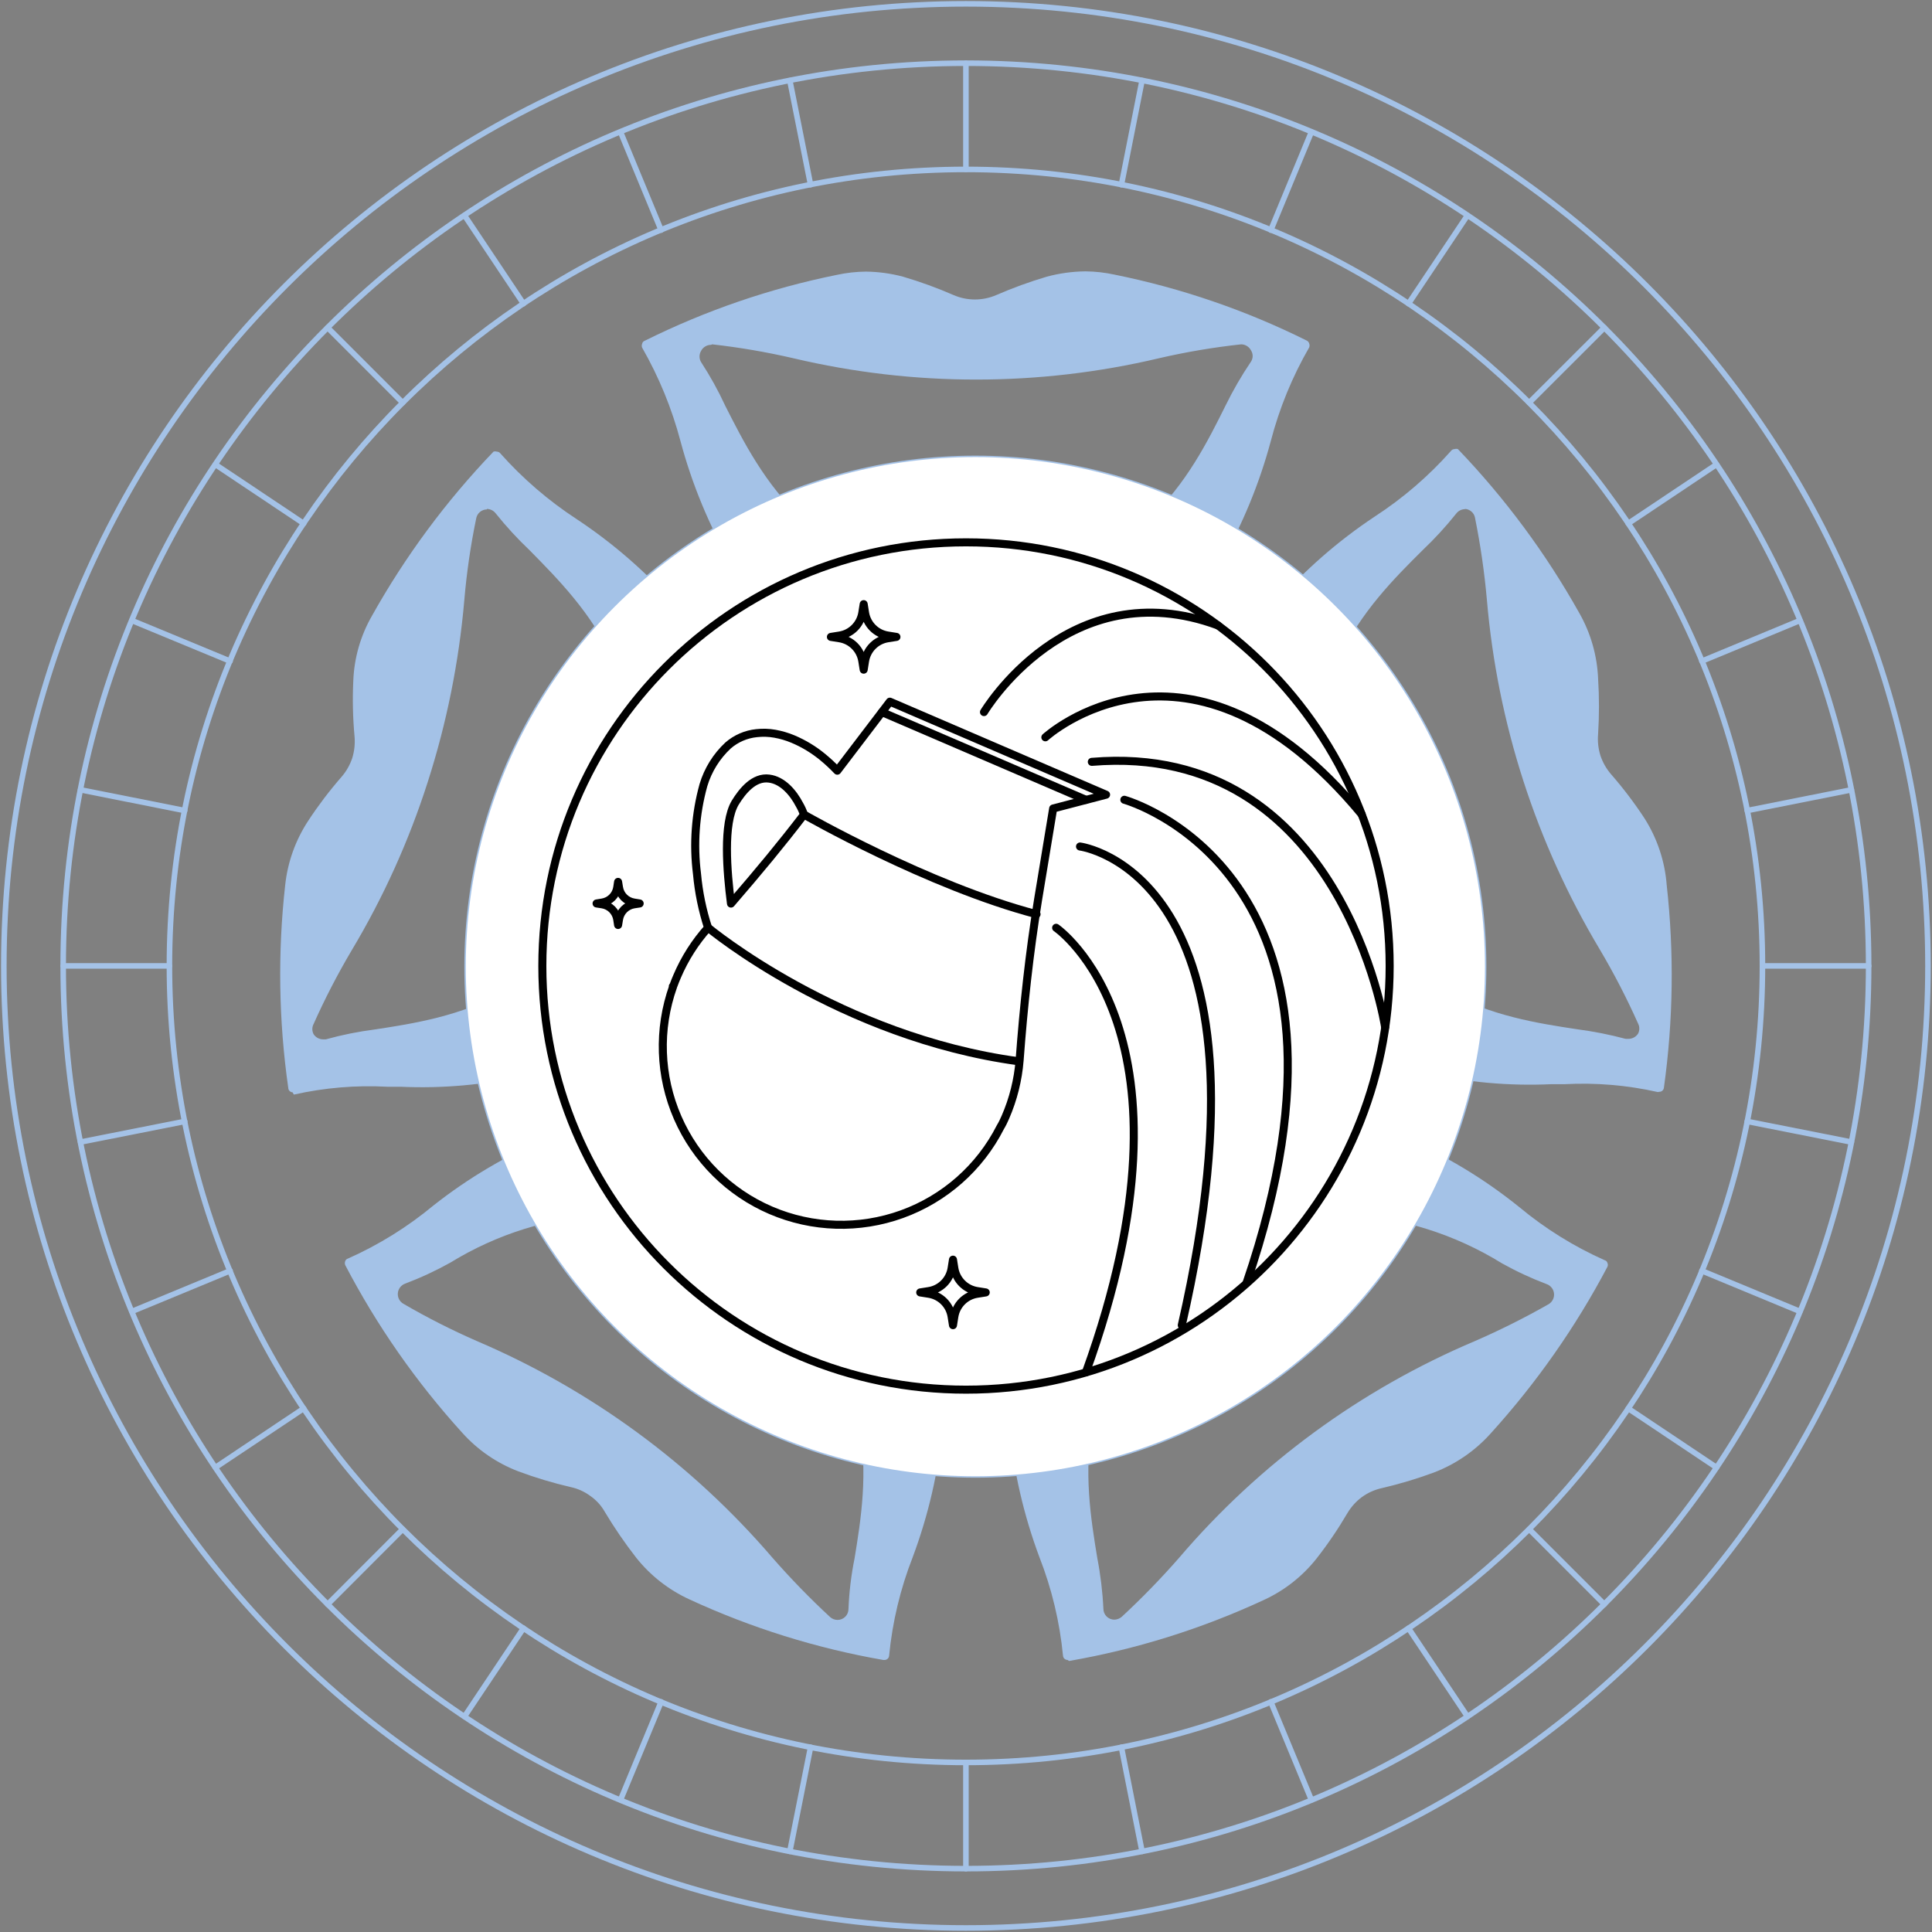 <?xml version="1.0" encoding="UTF-8"?> <svg xmlns="http://www.w3.org/2000/svg" width="1514" height="1514" viewBox="0 0 1514 1514" fill="none"><rect x="0" y="0" width="1514" height="1514" fill="#808080" stroke="none"/><path d="M764.774 545.501C726.851 544.827 689.646 535.074 656.284 517.068C622.925 499.062 594.389 473.328 573.07 442.03C555.676 411.778 542.292 379.4 533.257 345.709C526.485 320.077 516.379 295.44 503.198 272.425C502.83 271.465 502.83 270.405 503.198 269.445C503.279 268.904 503.507 268.395 503.858 267.975C504.209 267.554 504.67 267.239 505.189 267.062C552.871 243.346 603.469 225.985 655.684 215.426C663.206 213.783 670.876 212.918 678.576 212.844C688.392 212.955 698.155 214.29 707.641 216.816C721.203 220.814 734.501 225.656 747.456 231.314C752.678 233.543 758.298 234.692 763.979 234.692C769.656 234.692 775.276 233.543 780.501 231.314C793.463 225.679 806.761 220.837 820.313 216.816C830.182 214.15 840.351 212.749 850.572 212.646C858.273 212.719 865.943 213.584 873.465 215.227C925.68 225.786 976.281 243.147 1023.96 266.864C1024.45 267.086 1024.88 267.416 1025.23 267.829C1025.57 268.241 1025.82 268.726 1025.95 269.247C1026.32 270.206 1026.32 271.267 1025.95 272.226C1012.69 295.2 1002.58 319.849 995.893 345.51C986.856 379.202 973.473 411.58 956.079 441.832C934.76 473.13 906.223 498.864 872.865 516.87C839.502 534.876 802.298 544.626 764.375 545.304L764.774 545.501ZM557.145 270.24C555.538 270.247 553.963 270.695 552.594 271.536C551.224 272.377 550.111 273.578 549.382 275.006C548.593 276.328 548.177 277.838 548.177 279.376C548.177 280.914 548.593 282.423 549.382 283.745C556.508 294.658 562.829 306.075 568.294 317.904C596.164 372.917 637.369 455.138 764.774 455.138C892.176 455.138 933.186 372.52 960.458 317.706C966.281 305.804 972.935 294.323 980.364 283.348C981.196 282.041 981.638 280.526 981.638 278.978C981.638 277.431 981.196 275.915 980.364 274.609C979.635 273.18 978.522 271.98 977.153 271.139C975.783 270.298 974.209 269.85 972.601 269.843C950.9 272.191 929.364 275.839 908.101 280.766C813.986 303.01 715.959 303.01 621.843 280.766C600.838 275.904 579.569 272.257 558.142 269.843L557.145 270.24Z" fill="#A4C2E7"></path><path d="M229.265 855.989C228.35 855.939 227.489 855.538 226.859 854.873C226.23 854.209 225.88 853.33 225.881 852.415C218.371 799.766 217.568 746.382 223.492 693.535C225.42 675.52 231.631 658.225 241.608 643.089C249.511 631.06 258.224 619.583 267.686 608.731C271.413 604.427 274.254 599.432 276.046 594.033C277.729 588.574 278.338 582.842 277.838 577.153C276.51 562.761 276.177 548.296 276.843 533.858C277.469 515.769 282.527 498.108 291.574 482.42C317.703 435.737 349.678 392.558 386.728 353.925C387.569 353.651 388.475 353.651 389.316 353.925C389.858 353.917 390.395 354.039 390.879 354.281C391.365 354.523 391.784 354.877 392.103 355.315C409.642 375.021 429.724 392.317 451.824 406.753C480.906 426.01 507.283 449.052 530.256 475.27C553.291 505.633 568.781 541.011 575.461 578.502C582.138 615.993 579.815 654.53 568.675 690.952C556.539 726.903 535.972 759.445 508.688 785.87C481.404 812.296 448.191 831.841 411.811 842.883C379.706 850.175 346.762 853.113 313.869 851.619H303.518C278.931 850.296 254.279 852.369 230.261 857.776L229.265 855.989ZM381.552 399.206C379.567 399.217 377.647 399.917 376.122 401.185C374.597 402.453 373.561 404.211 373.192 406.157C368.794 427.401 365.67 448.888 363.836 470.504C359.637 518.888 350.022 566.65 335.169 612.9C320.396 659.061 300.358 703.373 275.449 744.97C264.475 763.525 254.571 782.688 245.788 802.368C245.109 803.615 244.753 805.017 244.753 806.439C244.753 807.86 245.109 809.258 245.788 810.509C246.58 811.693 247.643 812.671 248.889 813.362C250.136 814.053 251.529 814.438 252.955 814.48H255.343C267.945 810.976 280.786 808.386 293.763 806.735C353.484 797.6 444.657 783.699 483.873 661.559C523.09 539.419 458.194 475.072 414.996 431.181C405.522 422.196 396.676 412.574 388.52 402.383C387.706 401.3 386.656 400.415 385.449 399.796C384.242 399.177 382.909 398.839 381.552 398.809V399.206Z" fill="#A4C2E7"></path><path d="M692.175 1300.82C639.69 1291.66 588.63 1275.7 540.285 1253.36C523.954 1245.88 509.628 1234.65 498.481 1220.59C489.598 1209.18 481.421 1197.24 473.995 1184.84C471.202 1179.87 467.324 1175.59 462.648 1172.33C458.094 1168.94 452.868 1166.57 447.32 1165.37C433.401 1162.15 419.704 1158.04 406.312 1153.06C389.446 1146.64 374.362 1136.29 362.318 1122.87C326.222 1083.14 295.38 1038.96 270.548 991.4C270.148 990.38 270.148 989.245 270.548 988.221C270.724 987.741 271.016 987.307 271.397 986.961C271.779 986.616 272.239 986.366 272.738 986.237C296.915 975.478 319.49 961.444 339.824 944.531C366.886 923.206 396.677 905.573 428.409 892.099C453.538 882.951 480.092 878.312 506.842 878.397C555.911 877.973 603.878 892.908 644 921.094C674.355 944.143 698.783 974.066 715.259 1008.39C731.736 1042.72 739.789 1080.46 738.756 1118.51C735.39 1153.27 727.495 1187.46 715.266 1220.19C705.559 1244.97 699.331 1270.97 696.753 1297.44C696.7 1298.36 696.301 1299.22 695.634 1299.85C694.968 1300.47 694.086 1300.82 693.169 1300.82H692.175ZM473.995 951.681C431.127 953.985 389.518 966.955 352.962 989.416C341.574 995.773 329.731 1001.28 317.528 1005.9C315.972 1006.46 314.605 1007.44 313.587 1008.74C312.569 1010.04 311.94 1011.6 311.774 1013.24C311.607 1014.88 311.91 1016.54 312.646 1018.02C313.382 1019.49 314.523 1020.73 315.935 1021.59C334.659 1032.49 354.001 1042.31 373.864 1050.98C463.08 1089.1 542.3 1147.2 605.38 1220.78C619.622 1237.05 634.706 1252.56 650.568 1267.26C652.163 1268.66 654.215 1269.44 656.341 1269.44C658.612 1269.44 660.79 1268.54 662.394 1266.94C663.998 1265.34 664.903 1263.17 664.903 1260.9C665.431 1247.55 667.028 1234.27 669.679 1221.18C679.435 1161.6 694.364 1069.45 591.445 993.983C557.961 967.489 516.72 952.636 473.995 951.681Z" fill="#A4C2E7"></path><path d="M836.596 1300.81C835.678 1300.81 834.797 1300.47 834.13 1299.84C833.464 1299.21 833.064 1298.35 833.011 1297.44C830.437 1270.96 824.206 1244.96 814.499 1220.18C802.273 1187.45 794.375 1153.27 791.008 1118.5C789.975 1080.45 798.032 1042.71 814.508 1008.38C830.985 974.057 855.409 944.134 885.764 921.088C925.569 892.774 973.243 877.569 1022.13 877.592C1049.33 877.621 1076.3 882.531 1101.75 892.089C1133.63 905.982 1163.49 924.082 1190.54 945.911C1210.87 962.827 1233.45 976.86 1257.62 987.617C1258.1 987.742 1258.54 987.992 1258.89 988.34C1259.24 988.689 1259.49 989.127 1259.62 989.604C1259.86 990.098 1259.99 990.64 1259.99 991.193C1259.99 991.743 1259.86 992.289 1259.62 992.783C1234.66 1040.09 1203.83 1084.06 1167.84 1123.66C1155.76 1137.04 1140.69 1147.38 1123.85 1153.85C1110.46 1158.82 1096.76 1162.93 1082.84 1166.16C1077.25 1167.39 1071.96 1169.76 1067.32 1173.11C1062.74 1176.49 1058.88 1180.74 1055.97 1185.62C1048.68 1198.06 1040.57 1210.01 1031.68 1221.37C1020.51 1235.48 1006.1 1246.72 989.68 1254.14C941.343 1276.51 890.28 1292.47 837.791 1301.61L836.596 1300.81ZM1055.57 951.274C1012.81 952.228 971.55 967.16 938.121 993.773C835.203 1069.24 849.933 1160.4 859.888 1220.98C862.433 1234.08 864.03 1247.36 864.664 1260.69C864.664 1262.96 865.565 1265.13 867.172 1266.73C868.776 1268.33 870.955 1269.24 873.226 1269.24C875.345 1269.2 877.384 1268.42 878.998 1267.05C894.795 1252.42 909.809 1236.97 923.988 1220.78C986.94 1146.97 1066.28 1088.83 1155.7 1050.97C1175.52 1042.35 1194.85 1032.67 1213.63 1021.98C1215.04 1021.12 1216.18 1019.88 1216.92 1018.4C1217.66 1016.92 1217.96 1015.27 1217.79 1013.63C1217.63 1011.99 1217 1010.43 1215.98 1009.13C1214.96 1007.83 1213.59 1006.84 1212.04 1006.29C1199.97 1001.73 1188.26 996.29 1177 990.002C1140.36 967.331 1098.61 954.156 1055.57 951.672V951.274Z" fill="#A4C2E7"></path><path d="M1299.13 855.783C1275.12 850.364 1250.46 848.291 1225.87 849.627H1215.52C1182.63 851.121 1149.69 848.182 1117.58 840.887C1081.2 829.848 1047.99 810.303 1020.7 783.878C993.422 757.452 972.856 724.91 960.717 688.956C949.581 652.534 947.254 614 953.934 576.506C960.611 539.016 976.104 503.638 999.139 473.276C1022.04 447.061 1048.35 424.018 1077.37 404.758C1099.5 390.365 1119.59 373.063 1137.09 353.321C1137.41 352.883 1137.83 352.528 1138.31 352.286C1138.8 352.044 1139.34 351.922 1139.88 351.93C1140.72 351.657 1141.62 351.657 1142.47 351.93C1179.52 390.564 1211.49 433.742 1237.62 480.425C1246.57 496.154 1251.62 513.791 1252.35 531.863C1253.25 546.281 1253.25 560.742 1252.35 575.157C1251.85 580.85 1252.46 586.581 1254.14 592.04C1255.94 597.44 1258.78 602.431 1262.5 606.735C1271.97 617.587 1280.68 629.067 1288.58 641.094C1298.65 656.868 1304.67 674.876 1306.1 693.526C1311.99 746.37 1311.26 799.741 1303.91 852.407C1303.81 853.282 1303.39 854.095 1302.73 854.681C1302.07 855.267 1301.21 855.589 1300.33 855.582L1299.13 855.783ZM1148.04 398.999C1146.68 399.014 1145.34 399.345 1144.13 399.965C1142.92 400.586 1141.88 401.479 1141.07 402.573C1133.04 412.624 1124.33 422.113 1115 430.974C1071.4 474.269 1006.1 539.211 1045.32 661.353C1084.54 783.493 1175.51 797.395 1235.63 806.529C1248.52 808.2 1261.29 810.721 1273.85 814.077H1276.44C1277.87 814.031 1279.26 813.646 1280.51 812.955C1281.75 812.264 1282.81 811.287 1283.61 810.106C1284.29 808.855 1284.64 807.454 1284.64 806.032C1284.64 804.611 1284.29 803.212 1283.61 801.962C1274.77 782.14 1264.8 762.845 1253.74 744.169C1203.71 660.576 1173.42 566.714 1165.16 469.701C1163.23 448.097 1160.1 426.615 1155.8 405.354C1155.38 403.577 1154.4 401.982 1153 400.802C1151.61 399.623 1149.87 398.921 1148.04 398.8V398.999Z" fill="#A4C2E7"></path><circle cx="764.344" cy="757.533" r="399.903" fill="white" stroke="#A4C2E7" stroke-width="1.134"></circle><path d="M756.92 1510.84C1173.3 1510.84 1510.84 1173.3 1510.84 756.92C1510.84 340.541 1173.3 3 756.92 3C340.541 3 3 340.541 3 756.92C3 1173.3 340.541 1510.84 756.92 1510.84Z" stroke="#A4C2E7" stroke-width="4.353" stroke-linecap="round" stroke-linejoin="round"></path><path d="M756.933 1464.35C1147.63 1464.35 1464.35 1147.63 1464.35 756.933C1464.35 366.236 1147.63 49.514 756.933 49.514C366.236 49.514 49.514 366.236 49.514 756.933C49.514 1147.63 366.236 1464.35 756.933 1464.35Z" stroke="#A4C2E7" stroke-width="4.353" stroke-linecap="round" stroke-linejoin="round"></path><path d="M756.931 132.74V49.575" stroke="#A4C2E7" stroke-width="4.353" stroke-linecap="round" stroke-linejoin="round"></path><path d="M756.931 1464.38V1381.21" stroke="#A4C2E7" stroke-width="4.353" stroke-linecap="round" stroke-linejoin="round"></path><path d="M1381.21 756.932H1464.38" stroke="#A4C2E7" stroke-width="4.353" stroke-linecap="round" stroke-linejoin="round"></path><path d="M49.576 756.932H132.74" stroke="#A4C2E7" stroke-width="4.353" stroke-linecap="round" stroke-linejoin="round"></path><path d="M1198.35 315.565L1257.22 256.769" stroke="#A4C2E7" stroke-width="4.353" stroke-linecap="round" stroke-linejoin="round"></path><path d="M256.769 1257.22L315.565 1198.35" stroke="#A4C2E7" stroke-width="4.353" stroke-linecap="round" stroke-linejoin="round"></path><path d="M1198.35 1198.35L1257.22 1257.22" stroke="#A4C2E7" stroke-width="4.353" stroke-linecap="round" stroke-linejoin="round"></path><path d="M256.769 256.769L315.565 315.565" stroke="#A4C2E7" stroke-width="4.353" stroke-linecap="round" stroke-linejoin="round"></path><path d="M518.09 180.324L486.27 103.419" stroke="#A4C2E7" stroke-width="4.353" stroke-linecap="round" stroke-linejoin="round"></path><path d="M1027.68 1410.47L995.863 1333.64" stroke="#A4C2E7" stroke-width="4.353" stroke-linecap="round" stroke-linejoin="round"></path><path d="M1333.65 518.09L1410.48 486.27" stroke="#A4C2E7" stroke-width="4.353" stroke-linecap="round" stroke-linejoin="round"></path><path d="M103.419 1027.68L180.324 995.863" stroke="#A4C2E7" stroke-width="4.353" stroke-linecap="round" stroke-linejoin="round"></path><path d="M995.863 180.324L1027.68 103.419" stroke="#A4C2E7" stroke-width="4.353" stroke-linecap="round" stroke-linejoin="round"></path><path d="M486.27 1410.47L518.09 1333.64" stroke="#A4C2E7" stroke-width="4.353" stroke-linecap="round" stroke-linejoin="round"></path><path d="M1333.65 995.863L1410.48 1027.68" stroke="#A4C2E7" stroke-width="4.353" stroke-linecap="round" stroke-linejoin="round"></path><path d="M103.419 486.27L180.324 518.09" stroke="#A4C2E7" stroke-width="4.353" stroke-linecap="round" stroke-linejoin="round"></path><path d="M635.196 144.735L618.951 63.136" stroke="#A4C2E7" stroke-width="4.353" stroke-linecap="round" stroke-linejoin="round"></path><path d="M894.961 1450.82L878.79 1369.22" stroke="#A4C2E7" stroke-width="4.353" stroke-linecap="round" stroke-linejoin="round"></path><path d="M1369.22 635.196L1450.82 618.95" stroke="#A4C2E7" stroke-width="4.353" stroke-linecap="round" stroke-linejoin="round"></path><path d="M63.136 894.961L144.736 878.79" stroke="#A4C2E7" stroke-width="4.353" stroke-linecap="round" stroke-linejoin="round"></path><path d="M1103.74 237.965L1149.95 168.811" stroke="#A4C2E7" stroke-width="4.353" stroke-linecap="round" stroke-linejoin="round"></path><path d="M364.012 1345.11L410.215 1275.96" stroke="#A4C2E7" stroke-width="4.353" stroke-linecap="round" stroke-linejoin="round"></path><path d="M1275.96 1103.75L1345.11 1149.95" stroke="#A4C2E7" stroke-width="4.353" stroke-linecap="round" stroke-linejoin="round"></path><path d="M168.811 364.012L237.966 410.214" stroke="#A4C2E7" stroke-width="4.353" stroke-linecap="round" stroke-linejoin="round"></path><path d="M410.215 237.965L364.012 168.811" stroke="#A4C2E7" stroke-width="4.353" stroke-linecap="round" stroke-linejoin="round"></path><path d="M1149.95 1345.11L1103.74 1275.96" stroke="#A4C2E7" stroke-width="4.353" stroke-linecap="round" stroke-linejoin="round"></path><path d="M1275.96 410.214L1345.11 364.012" stroke="#A4C2E7" stroke-width="4.353" stroke-linecap="round" stroke-linejoin="round"></path><path d="M168.811 1149.95L237.966 1103.75" stroke="#A4C2E7" stroke-width="4.353" stroke-linecap="round" stroke-linejoin="round"></path><path d="M878.79 144.735L894.961 63.136" stroke="#A4C2E7" stroke-width="4.353" stroke-linecap="round" stroke-linejoin="round"></path><path d="M618.951 1450.82L635.196 1369.22" stroke="#A4C2E7" stroke-width="4.353" stroke-linecap="round" stroke-linejoin="round"></path><path d="M1369.22 878.79L1450.82 894.961" stroke="#A4C2E7" stroke-width="4.353" stroke-linecap="round" stroke-linejoin="round"></path><path d="M63.136 618.95L144.736 635.196" stroke="#A4C2E7" stroke-width="4.353" stroke-linecap="round" stroke-linejoin="round"></path><path d="M756.945 1381.13C1101.67 1381.13 1381.13 1101.67 1381.13 756.945C1381.13 412.22 1101.67 132.765 756.945 132.765C412.22 132.765 132.765 412.22 132.765 756.945C132.765 1101.67 412.22 1381.13 756.945 1381.13Z" stroke="#A4C2E7" stroke-width="4.353" stroke-linecap="round" stroke-linejoin="round"></path><path d="M757 1089C940.358 1089 1089 940.358 1089 757C1089 573.641 940.358 425 757 425C573.641 425 425 573.641 425 757C425 940.358 573.641 1089 757 1089Z" stroke="black" stroke-width="6.3" stroke-linecap="round" stroke-linejoin="round"></path><path d="M787.855 875.505C794.021 861.344 797.793 846.256 799.017 830.859C802.142 788.892 806.607 747.147 813.415 705.403L825.302 633.579L866.767 622.752L829.655 606.791L697.335 549.867L656.149 603.945C652.646 600.241 648.918 596.756 644.988 593.509C637.836 587.564 629.843 582.711 621.269 579.11C616.744 577.23 612.029 575.845 607.206 574.981C602.472 574.14 597.641 573.99 592.863 574.534C584.603 575.369 576.805 578.742 570.54 584.189C561.456 592.651 554.791 603.381 551.231 615.274C544.966 637.91 543.259 661.565 546.208 684.866C547.502 699.191 550.404 713.325 554.858 727.001C544.788 738.249 536.625 751.068 530.693 764.95C529.633 767.35 528.684 769.805 527.791 772.205L527.233 772.986H527.512C515.572 806.474 516.834 843.252 531.041 875.842C545.247 908.432 571.333 934.389 603.993 948.434C636.654 962.479 673.438 963.558 706.865 951.452C740.293 939.346 767.855 914.964 783.949 883.262C785.455 880.807 786.683 878.184 787.855 875.505ZM572.828 708.082C569.647 682.969 566.466 645.298 576.121 629.058C581.702 619.962 590.798 608.577 602.685 610.139C613.4 611.479 621.66 621.301 626.459 630.509C627.912 633.005 629.109 635.642 630.031 638.378C611.559 662.431 595.542 681.741 572.828 708.082Z" stroke="black" stroke-width="6.3" stroke-linecap="round" stroke-linejoin="round"></path><path d="M629.958 638.289C629.958 638.289 727.175 694.097 812.281 716.42" stroke="black" stroke-width="6.3" stroke-linecap="round" stroke-linejoin="round"></path><path d="M555.011 727.057C555.011 727.057 657.864 812.666 798.444 831.696" stroke="black" stroke-width="6.3" stroke-linecap="round" stroke-linejoin="round"></path><path d="M850.955 626.766L691.177 558.066" stroke="black" stroke-width="6.3" stroke-linecap="round" stroke-linejoin="round"></path><path d="M771.092 558.018C771.092 558.018 837.224 446.849 954.42 490.1" stroke="black" stroke-width="6.3" stroke-linecap="round" stroke-linejoin="round"></path><path d="M881.094 626.738C881.094 626.738 1086.86 683.606 976.748 1005.67" stroke="black" stroke-width="6.3" stroke-linecap="round" stroke-linejoin="round"></path><path d="M827.64 727.057C827.64 727.057 947.347 808.871 850.967 1075.41" stroke="black" stroke-width="6.3" stroke-linecap="round" stroke-linejoin="round"></path><path d="M727.824 1011.74C732.323 1011.04 736.483 1008.92 739.703 1005.7C742.922 1002.48 745.036 998.325 745.738 993.826L746.799 987.129L747.859 993.826C748.57 998.321 750.686 1002.48 753.904 1005.69C757.123 1008.91 761.278 1011.03 765.773 1011.74L772.47 1012.8L765.773 1013.86C761.274 1014.56 757.115 1016.68 753.895 1019.9C750.675 1023.12 748.562 1027.28 747.859 1031.78L746.799 1038.47L745.738 1031.78C745.044 1027.27 742.933 1023.11 739.712 1019.89C736.491 1016.67 732.327 1014.56 727.824 1013.86L721.127 1012.8L727.824 1011.74Z" stroke="black" stroke-width="6.3" stroke-linecap="round" stroke-linejoin="round"></path><path d="M657.845 498.048C662.341 497.337 666.496 495.221 669.714 492.003C672.932 488.784 675.049 484.629 675.759 480.134L676.82 473.437L677.88 480.134C678.591 484.629 680.707 488.784 683.925 492.003C687.143 495.221 691.298 497.337 695.794 498.048L702.491 499.108L695.794 500.168C691.295 500.871 687.136 502.984 683.916 506.204C680.696 509.424 678.582 513.584 677.88 518.083L676.82 524.78L675.759 518.083C675.057 513.584 672.943 509.424 669.723 506.204C666.503 502.984 662.344 500.871 657.845 500.168L651.148 499.108L657.845 498.048Z" stroke="black" stroke-width="6.3" stroke-linecap="round" stroke-linejoin="round"></path><path d="M471.916 707.274C474.873 706.813 477.608 705.424 479.724 703.307C481.841 701.191 483.23 698.456 483.691 695.499L484.361 691.09L485.086 695.499C485.547 698.456 486.937 701.191 489.053 703.307C491.17 705.424 493.904 706.813 496.862 707.274L501.27 708L496.862 708.669C493.907 709.139 491.178 710.53 489.062 712.645C486.947 714.761 485.556 717.491 485.086 720.445L484.361 724.854L483.691 720.445C483.222 717.491 481.83 714.761 479.715 712.645C477.6 710.53 474.87 709.139 471.916 708.669L467.507 708L471.916 707.274Z" stroke="black" stroke-width="6.3" stroke-linecap="round" stroke-linejoin="round"></path><path d="M819.182 577.788C819.182 577.788 931.635 474.822 1067.08 638.171" stroke="black" stroke-width="6.3" stroke-linecap="round" stroke-linejoin="round"></path><path d="M846.347 663.359C846.347 663.359 1007.35 684.008 926.096 1038.5" stroke="black" stroke-width="6.3" stroke-linecap="round" stroke-linejoin="round"></path><path d="M1085.46 805.014C1085.46 805.014 1051.47 580.723 855.59 597.019" stroke="black" stroke-width="6.3" stroke-linecap="round" stroke-linejoin="round"></path></svg> 